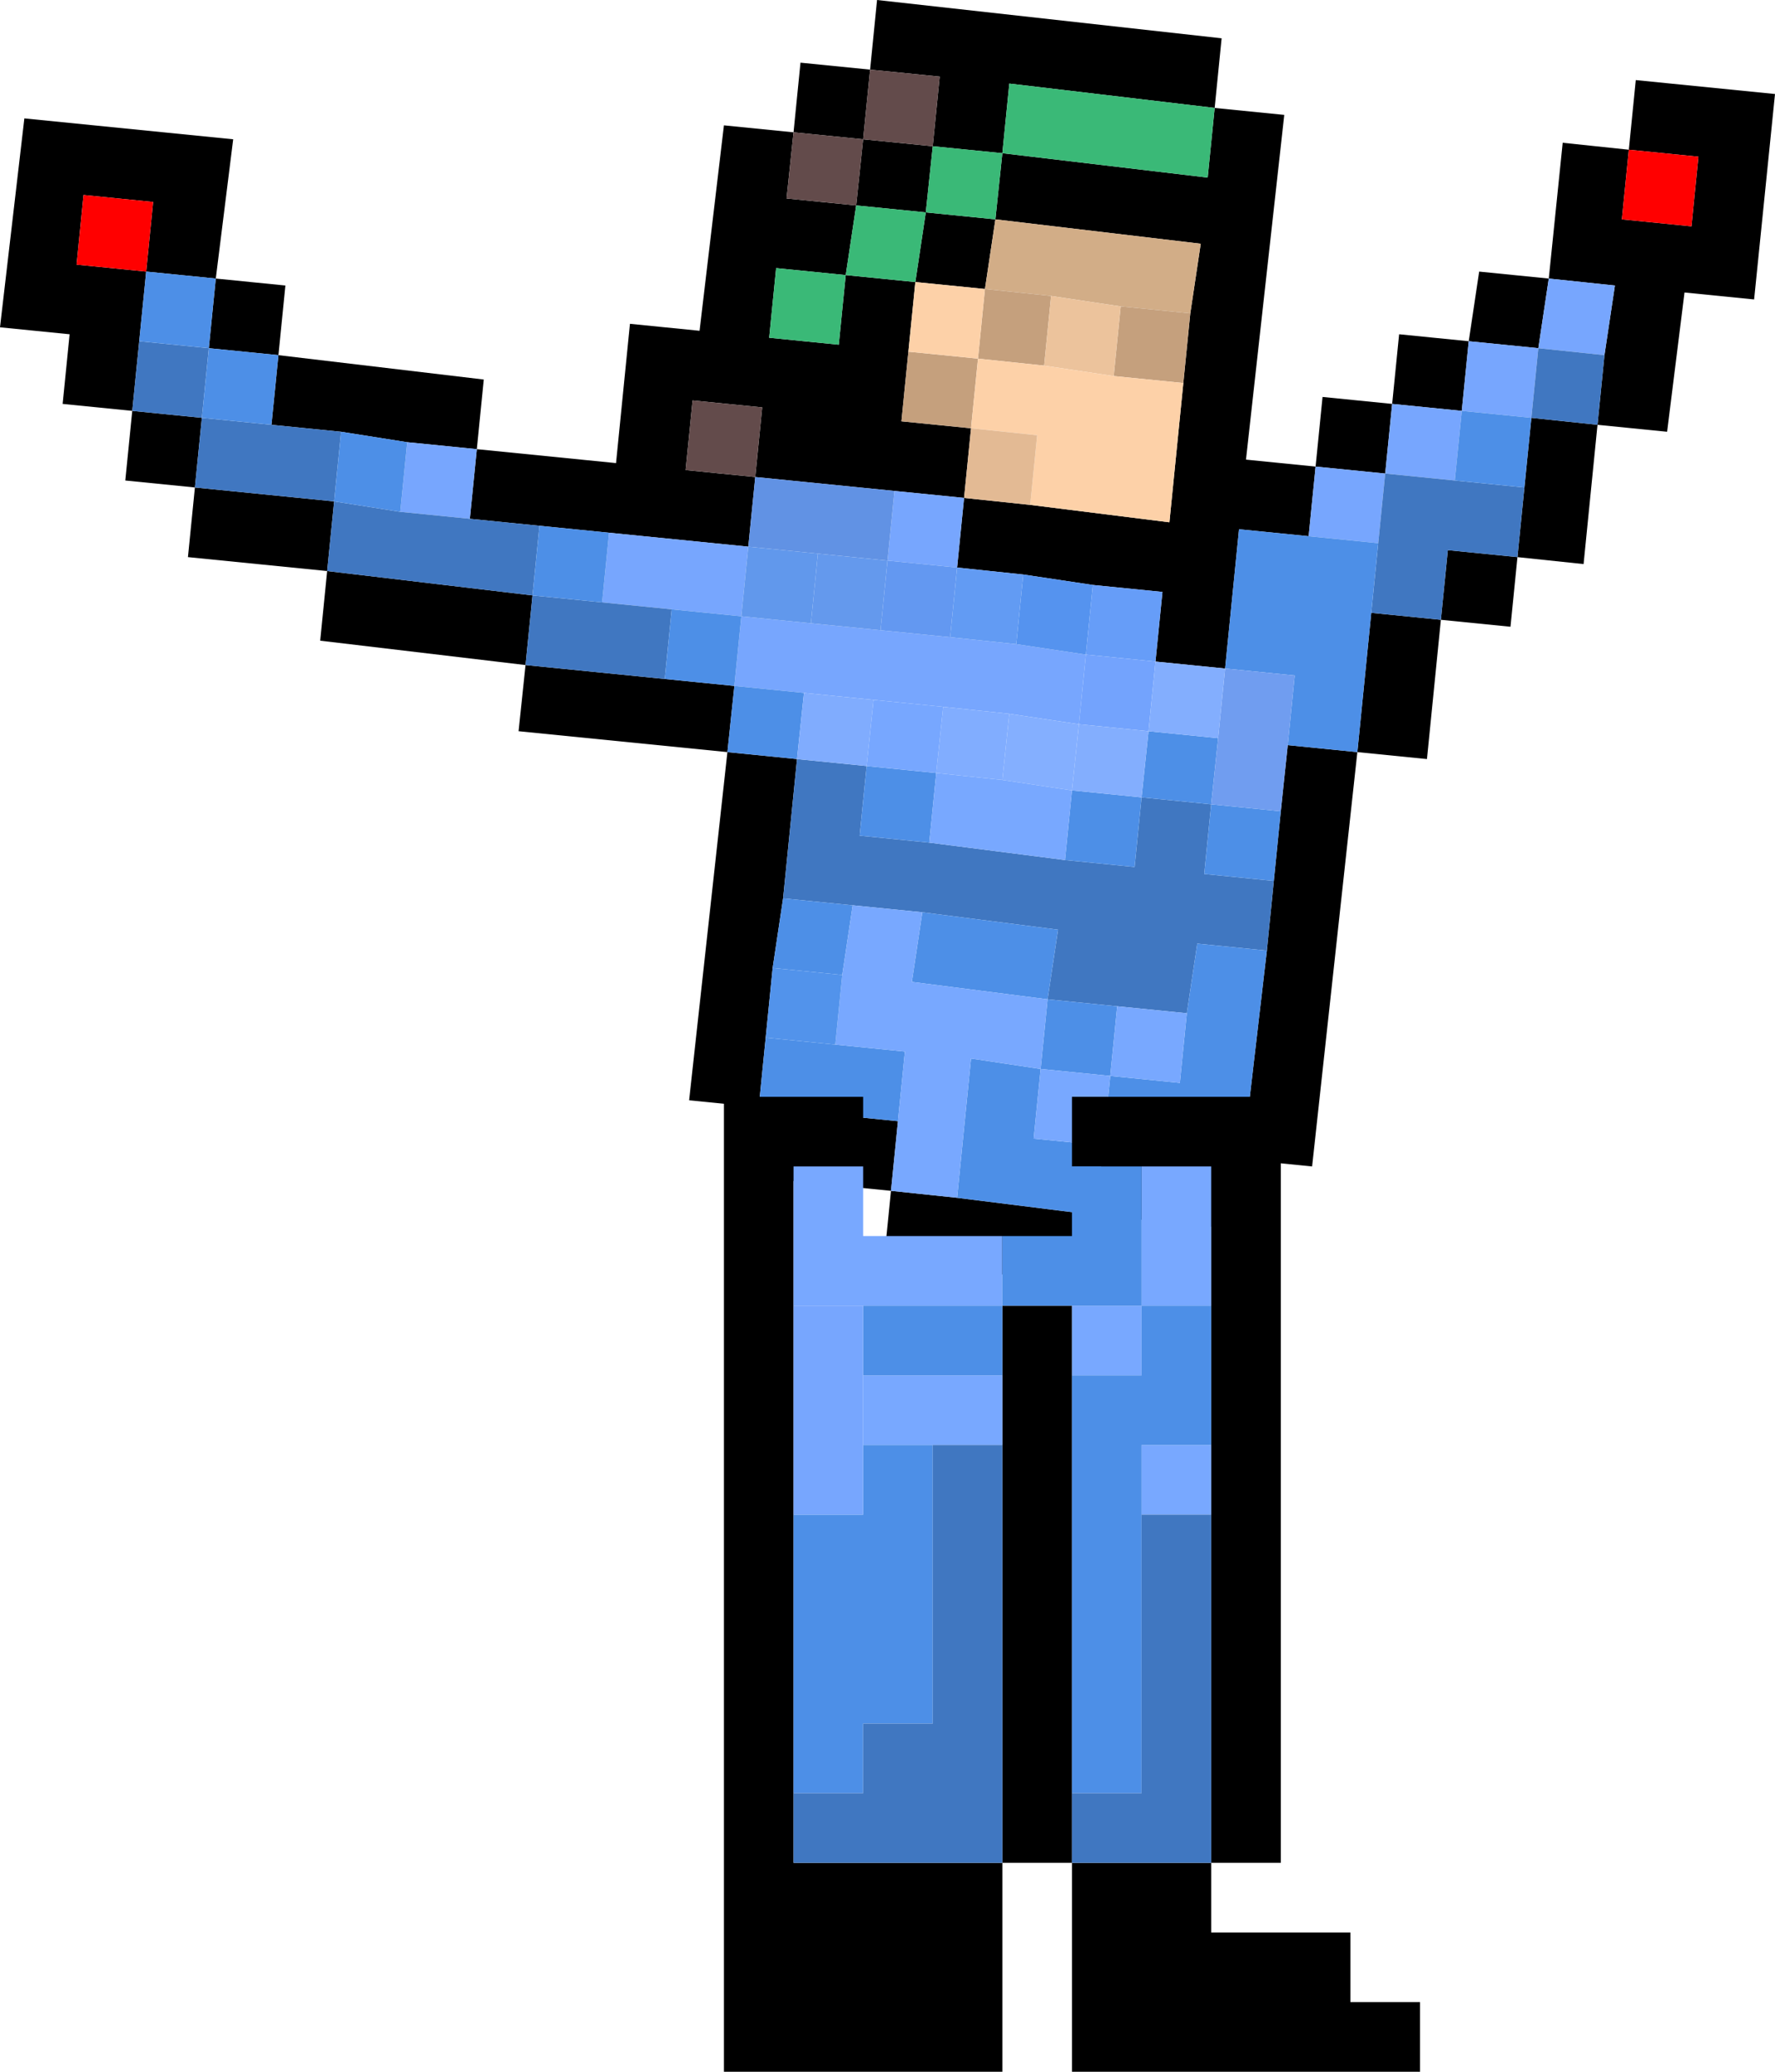 <?xml version="1.0" encoding="UTF-8" standalone="no"?>
<svg xmlns:xlink="http://www.w3.org/1999/xlink" height="29.75px" width="25.5px" xmlns="http://www.w3.org/2000/svg">
  <g transform="matrix(1.0, 0.0, 0.0, 1.0, 17.0, 23.0)">
    <path d="M6.4 -20.85 L6.3 -19.85 7.3 -19.75 7.4 -20.75 6.4 -20.85 6.5 -21.85 8.5 -21.65 8.2 -18.7 7.2 -18.8 6.95 -16.8 5.95 -16.9 6.05 -17.9 6.2 -18.9 5.25 -19.0 5.45 -20.95 6.4 -20.85 M3.0 -17.2 L3.1 -18.2 4.1 -18.1 4.0 -17.1 3.0 -17.2 2.9 -16.2 1.9 -16.3 1.8 -15.3 0.8 -15.4 0.6 -13.4 -0.4 -13.5 -0.3 -14.5 -1.3 -14.6 -2.3 -14.75 -3.25 -14.85 -3.15 -15.85 -4.15 -15.95 -6.15 -16.15 -6.25 -15.15 -8.25 -15.35 -9.25 -15.45 -10.25 -15.55 -10.15 -16.55 -11.15 -16.65 -12.1 -16.8 -13.1 -16.9 -13.0 -17.9 -14.0 -18.0 -13.9 -19.0 -14.9 -19.1 -15.0 -18.1 -15.1 -17.1 -14.1 -17.0 -14.2 -16.0 -12.2 -15.8 -12.3 -14.8 -9.35 -14.45 -9.45 -13.45 -7.45 -13.25 -6.45 -13.15 -6.55 -12.2 -5.55 -12.1 -5.75 -10.1 -5.9 -9.1 -6.0 -8.1 -6.1 -7.1 -4.1 -6.9 -4.2 -5.9 -3.25 -5.8 -1.25 -5.55 -1.15 -6.55 0.85 -6.35 1.2 -9.35 1.3 -10.35 1.4 -11.35 1.5 -12.3 2.5 -12.2 2.7 -14.2 3.7 -14.1 3.8 -15.1 4.8 -15.0 4.7 -14.0 3.7 -14.1 3.5 -12.1 2.5 -12.2 1.85 -6.25 0.85 -6.35 0.75 -5.35 -1.25 -5.55 -1.35 -4.55 -4.3 -4.9 -4.2 -5.9 -6.2 -6.1 -6.1 -7.1 -7.1 -7.2 -6.55 -12.2 -9.55 -12.5 -9.45 -13.45 -12.4 -13.8 -12.3 -14.8 -14.3 -15.0 -14.2 -16.0 -15.2 -16.1 -15.1 -17.1 -16.1 -17.2 -16.0 -18.2 -17.0 -18.3 -16.65 -21.3 -13.65 -21.0 -13.9 -19.0 -12.9 -18.9 -13.0 -17.9 -10.05 -17.55 -10.15 -16.55 -8.15 -16.35 -7.95 -18.35 -6.95 -18.25 -6.6 -21.2 -5.6 -21.1 -5.5 -22.1 -4.5 -22.0 -4.4 -23.0 0.55 -22.45 0.45 -21.45 1.45 -21.35 0.9 -16.4 1.9 -16.3 2.0 -17.3 3.0 -17.2 M4.1 -18.1 L4.25 -19.1 5.25 -19.0 5.1 -18.0 4.1 -18.1 M4.9 -16.0 L5.0 -17.0 5.95 -16.9 5.75 -14.9 4.8 -15.0 4.9 -16.0 M-14.9 -19.1 L-14.8 -20.1 -15.8 -20.2 -15.9 -19.2 -14.9 -19.1 M-6.15 -16.15 L-6.05 -17.15 -7.05 -17.25 -7.15 -16.25 -6.15 -16.15 M-3.05 -16.85 L-3.15 -15.85 -2.2 -15.75 -0.2 -15.5 0.0 -17.5 0.1 -18.5 0.25 -19.5 -2.7 -19.85 -2.85 -18.85 -3.85 -18.95 -3.95 -17.95 -4.05 -16.95 -3.05 -16.85 M-4.7 -20.05 L-4.85 -19.05 -5.85 -19.15 -5.95 -18.15 -4.95 -18.05 -4.85 -19.05 -3.85 -18.95 -3.7 -19.95 -2.7 -19.85 -2.6 -20.8 0.35 -20.45 0.45 -21.45 -2.5 -21.8 -2.6 -20.8 -3.6 -20.9 -3.7 -19.95 -4.7 -20.05 -4.6 -21.0 -3.6 -20.9 -3.5 -21.9 -4.5 -22.0 -4.6 -21.0 -5.6 -21.1 -5.7 -20.15 -4.7 -20.05" fill="#000000" fill-rule="evenodd" stroke="none"/>
    <path d="M6.4 -20.85 L7.4 -20.75 7.3 -19.75 6.3 -19.85 6.4 -20.85 M-14.9 -19.1 L-15.9 -19.2 -15.8 -20.2 -14.8 -20.1 -14.9 -19.1" fill="#ff0000" fill-rule="evenodd" stroke="none"/>
    <path d="M5.25 -19.0 L6.2 -18.9 6.05 -17.9 5.1 -18.0 5.25 -19.0 M3.0 -17.2 L4.0 -17.1 4.1 -18.1 5.1 -18.0 5.0 -17.0 4.0 -17.1 3.9 -16.1 2.9 -16.2 2.8 -15.2 1.8 -15.3 1.9 -16.3 2.9 -16.2 3.0 -17.2 M-11.15 -16.65 L-10.15 -16.55 -10.25 -15.55 -11.25 -15.65 -11.15 -16.65 M-8.25 -15.35 L-6.25 -15.15 -6.35 -14.15 -5.35 -14.05 -4.35 -13.95 -3.35 -13.85 -2.4 -13.75 -1.4 -13.6 -1.5 -12.6 -2.5 -12.75 -3.45 -12.85 -4.45 -12.95 -5.45 -13.05 -6.45 -13.15 -6.35 -14.15 -7.35 -14.25 -8.35 -14.35 -8.25 -15.35 M-4.15 -15.95 L-3.15 -15.85 -3.25 -14.85 -4.25 -14.95 -4.15 -15.95" fill="#77a6fe" fill-rule="evenodd" stroke="none"/>
    <path d="M6.05 -17.9 L5.95 -16.9 5.0 -17.0 5.1 -18.0 6.05 -17.9 M4.9 -16.0 L4.8 -15.0 3.8 -15.1 3.7 -14.1 2.7 -14.2 2.8 -15.2 2.9 -16.2 3.9 -16.1 4.9 -16.0 M1.3 -10.35 L1.2 -9.35 0.2 -9.45 0.05 -8.45 -0.95 -8.55 -1.95 -8.65 -1.8 -9.65 -3.75 -9.9 -4.75 -10.0 -5.75 -10.1 -5.55 -12.1 -4.55 -12.0 -4.65 -11.0 -3.65 -10.9 -1.7 -10.65 -0.7 -10.55 -0.6 -11.55 0.4 -11.45 0.3 -10.45 1.3 -10.35 M-7.45 -13.25 L-9.45 -13.45 -9.35 -14.45 -12.3 -14.8 -12.2 -15.8 -14.2 -16.0 -14.1 -17.0 -15.1 -17.1 -15.0 -18.1 -14.0 -18.0 -14.1 -17.0 -13.1 -16.9 -12.1 -16.8 -12.2 -15.8 -11.25 -15.65 -10.25 -15.55 -9.25 -15.45 -9.35 -14.45 -8.35 -14.35 -7.35 -14.25 -7.45 -13.25" fill="#4077c1" fill-rule="evenodd" stroke="none"/>
    <path d="M5.0 -17.0 L4.9 -16.0 3.9 -16.1 4.0 -17.1 5.0 -17.0 M2.8 -15.2 L2.7 -14.2 2.5 -12.2 1.5 -12.3 1.6 -13.3 0.6 -13.4 0.8 -15.4 1.8 -15.3 2.8 -15.2 M0.5 -12.4 L0.4 -11.45 1.4 -11.35 1.3 -10.35 0.3 -10.45 0.4 -11.45 -0.6 -11.55 -0.7 -10.55 -1.7 -10.65 -1.6 -11.65 -0.6 -11.55 -0.5 -12.5 0.5 -12.4 M1.2 -9.35 L0.85 -6.35 -1.15 -6.55 -1.25 -5.55 -3.25 -5.8 -3.05 -7.8 -2.05 -7.65 -1.95 -8.65 -3.9 -8.9 -3.75 -9.9 -1.8 -9.65 -1.95 -8.65 -0.95 -8.55 -1.05 -7.55 -2.05 -7.65 -2.15 -6.65 -1.15 -6.55 -1.05 -7.55 -0.05 -7.45 0.05 -8.45 0.2 -9.45 1.2 -9.35 M-4.1 -6.9 L-6.1 -7.1 -6.0 -8.1 -5.0 -8.0 -4.0 -7.9 -4.1 -6.9 M-5.9 -9.1 L-5.75 -10.1 -4.75 -10.0 -4.9 -9.0 -5.9 -9.1 M-5.55 -12.1 L-6.55 -12.2 -6.45 -13.15 -7.45 -13.25 -7.35 -14.25 -6.35 -14.15 -6.45 -13.15 -5.45 -13.05 -5.55 -12.1 M-15.0 -18.1 L-14.9 -19.1 -13.9 -19.0 -14.0 -18.0 -13.0 -17.9 -13.1 -16.9 -14.1 -17.0 -14.0 -18.0 -15.0 -18.1 M-12.1 -16.8 L-11.15 -16.65 -11.25 -15.65 -12.2 -15.8 -12.1 -16.8 M-9.25 -15.45 L-8.25 -15.35 -8.35 -14.35 -9.35 -14.45 -9.25 -15.45 M-3.55 -11.9 L-3.65 -10.9 -4.65 -11.0 -4.55 -12.0 -3.55 -11.9" fill="#4d8fe7" fill-rule="evenodd" stroke="none"/>
    <path d="M0.6 -13.4 L1.6 -13.3 1.5 -12.3 1.4 -11.35 0.4 -11.45 0.5 -12.4 0.6 -13.4" fill="#709df0" fill-rule="evenodd" stroke="none"/>
    <path d="M-3.85 -18.95 L-4.85 -19.05 -4.95 -18.05 -5.95 -18.15 -5.85 -19.15 -4.85 -19.05 -4.7 -20.05 -3.7 -19.95 -3.6 -20.9 -2.6 -20.8 -2.5 -21.8 0.45 -21.45 0.35 -20.45 -2.6 -20.8 -2.7 -19.85 -3.7 -19.95 -3.85 -18.95" fill="#3ab977" fill-rule="evenodd" stroke="none"/>
    <path d="M-2.7 -19.85 L0.25 -19.5 0.1 -18.5 -0.9 -18.6 -1.9 -18.75 -2.85 -18.85 -2.7 -19.85" fill="#d2ad87" fill-rule="evenodd" stroke="none"/>
    <path d="M-3.05 -16.85 L-4.05 -16.95 -3.95 -17.95 -2.95 -17.85 -2.85 -18.85 -1.9 -18.75 -2.0 -17.75 -2.95 -17.85 -3.05 -16.85 M0.1 -18.5 L0.0 -17.5 -1.0 -17.6 -0.9 -18.6 0.1 -18.5" fill="#c5a07d" fill-rule="evenodd" stroke="none"/>
    <path d="M-1.9 -18.75 L-0.9 -18.6 -1.0 -17.6 -2.0 -17.75 -1.9 -18.75" fill="#ecc39c" fill-rule="evenodd" stroke="none"/>
    <path d="M-6.15 -16.15 L-7.15 -16.25 -7.05 -17.25 -6.05 -17.15 -6.15 -16.15 M-4.7 -20.05 L-5.7 -20.15 -5.6 -21.1 -4.6 -21.0 -4.5 -22.0 -3.5 -21.9 -3.6 -20.9 -4.6 -21.0 -4.7 -20.05" fill="#634b4b" fill-rule="evenodd" stroke="none"/>
    <path d="M-5.35 -14.05 L-6.35 -14.15 -6.25 -15.15 -5.25 -15.05 -5.35 -14.05" fill="#6198ec" fill-rule="evenodd" stroke="none"/>
    <path d="M-6.25 -15.15 L-6.15 -16.15 -4.15 -15.95 -4.25 -14.95 -5.25 -15.05 -6.25 -15.15" fill="#6192e4" fill-rule="evenodd" stroke="none"/>
    <path d="M-5.35 -14.05 L-5.25 -15.05 -4.25 -14.95 -4.35 -13.95 -5.35 -14.05" fill="#6499ed" fill-rule="evenodd" stroke="none"/>
    <path d="M-5.45 -13.05 L-4.45 -12.95 -4.55 -12.0 -5.55 -12.1 -5.45 -13.05" fill="#80acfe" fill-rule="evenodd" stroke="none"/>
    <path d="M-4.35 -13.95 L-4.25 -14.95 -3.25 -14.85 -3.35 -13.85 -4.35 -13.95" fill="#6398f1" fill-rule="evenodd" stroke="none"/>
    <path d="M-3.95 -17.95 L-3.85 -18.95 -2.85 -18.85 -2.95 -17.85 -2.0 -17.75 -1.0 -17.6 0.0 -17.5 -0.2 -15.5 -2.2 -15.75 -2.1 -16.75 -3.05 -16.85 -2.95 -17.85 -3.95 -17.95" fill="#fdd1a8" fill-rule="evenodd" stroke="none"/>
    <path d="M-3.15 -15.85 L-3.05 -16.85 -2.1 -16.75 -2.2 -15.75 -3.15 -15.85" fill="#e3ba94" fill-rule="evenodd" stroke="none"/>
    <path d="M-2.3 -14.75 L-1.3 -14.6 -1.4 -13.6 -2.4 -13.75 -2.3 -14.75" fill="#5593ef" fill-rule="evenodd" stroke="none"/>
    <path d="M-3.25 -14.85 L-2.3 -14.75 -2.4 -13.75 -3.35 -13.85 -3.25 -14.85" fill="#629bf3" fill-rule="evenodd" stroke="none"/>
    <path d="M-1.3 -14.6 L-0.3 -14.5 -0.4 -13.5 -1.4 -13.6 -1.3 -14.6" fill="#669df8" fill-rule="evenodd" stroke="none"/>
    <path d="M-2.5 -12.75 L-1.5 -12.6 -1.6 -11.65 -2.6 -11.8 -2.5 -12.75" fill="#84afff" fill-rule="evenodd" stroke="none"/>
    <path d="M-3.45 -12.85 L-2.5 -12.75 -2.6 -11.8 -3.55 -11.9 -3.45 -12.85" fill="#81adff" fill-rule="evenodd" stroke="none"/>
    <path d="M-1.5 -12.6 L-1.4 -13.6 -0.4 -13.5 -0.5 -12.5 -1.5 -12.6" fill="#73a3fd" fill-rule="evenodd" stroke="none"/>
    <path d="M0.6 -13.4 L0.5 -12.4 -0.5 -12.5 -0.4 -13.5 0.6 -13.4 M-1.5 -12.6 L-0.5 -12.5 -0.6 -11.55 -1.6 -11.65 -1.5 -12.6" fill="#83aefe" fill-rule="evenodd" stroke="none"/>
    <path d="M-4.55 -12.0 L-4.45 -12.95 -3.45 -12.85 -3.55 -11.9 -4.55 -12.0" fill="#77a7ff" fill-rule="evenodd" stroke="none"/>
    <path d="M-3.25 -5.8 L-4.2 -5.9 -4.1 -6.9 -4.0 -7.9 -5.0 -8.0 -4.9 -9.0 -4.75 -10.0 -3.75 -9.9 -3.9 -8.9 -1.95 -8.65 -2.05 -7.65 -3.05 -7.8 -3.25 -5.8 M-3.65 -10.9 L-3.55 -11.9 -2.6 -11.8 -1.6 -11.65 -1.7 -10.65 -3.65 -10.9 M-0.95 -8.55 L0.05 -8.45 -0.05 -7.45 -1.05 -7.55 -1.15 -6.55 -2.15 -6.65 -2.05 -7.65 -1.05 -7.55 -0.95 -8.55" fill="#78a8ff" fill-rule="evenodd" stroke="none"/>
    <path d="M-6.0 -8.1 L-5.9 -9.1 -4.9 -9.0 -5.0 -8.0 -6.0 -8.1" fill="#5293eb" fill-rule="evenodd" stroke="none"/>
    <path d="M0.4 -4.25 L0.4 -6.25 -0.6 -6.25 -1.6 -6.25 -1.6 -7.25 1.4 -7.25 1.4 3.75 0.4 3.75 0.4 4.75 2.4 4.75 2.4 5.75 3.4 5.75 3.4 6.75 -1.6 6.75 -1.6 3.75 -2.6 3.75 -2.6 6.75 -6.6 6.75 -6.6 -7.25 -4.6 -7.25 -4.6 -6.25 -5.6 -6.25 -5.6 -4.25 -5.6 -1.25 -5.6 2.75 -5.6 3.75 -2.6 3.75 -2.6 -2.25 -2.6 -3.25 -2.6 -4.25 -1.6 -4.25 -1.6 -3.25 -1.6 2.75 -1.6 3.75 0.4 3.75 0.4 -1.25 0.4 -2.25 0.4 -4.25" fill="#000000" fill-rule="evenodd" stroke="none"/>
    <path d="M-0.6 -6.25 L0.4 -6.25 0.4 -4.25 -0.6 -4.25 -0.6 -6.25 M0.4 -2.25 L0.4 -1.25 -0.6 -1.25 -0.6 -2.25 0.4 -2.25 M-4.6 -6.25 L-4.6 -5.25 -2.6 -5.25 -2.6 -4.25 -4.6 -4.25 -5.6 -4.25 -5.6 -6.25 -4.6 -6.25 M-4.6 -2.25 L-4.6 -3.25 -2.6 -3.25 -2.6 -2.25 -3.6 -2.25 -4.6 -2.25 M-1.6 -3.25 L-1.6 -4.25 -0.6 -4.25 -0.6 -3.25 -1.6 -3.25" fill="#78a8ff" fill-rule="evenodd" stroke="none"/>
    <path d="M0.4 -4.25 L0.4 -2.25 -0.6 -2.25 -0.6 -1.25 -0.6 2.75 -1.6 2.75 -1.6 -3.25 -0.6 -3.25 -0.6 -4.25 -1.6 -4.25 -2.6 -4.25 -2.6 -3.25 -4.6 -3.25 -4.6 -4.25 -2.6 -4.25 -2.6 -5.25 -1.6 -5.25 -1.6 -6.25 -0.6 -6.25 -0.6 -4.25 0.4 -4.25 M-5.6 -1.25 L-4.6 -1.25 -4.6 -2.25 -3.6 -2.25 -3.6 1.75 -4.6 1.75 -4.6 2.75 -5.6 2.75 -5.6 -1.25" fill="#4d8fe7" fill-rule="evenodd" stroke="none"/>
    <path d="M0.4 -1.25 L0.4 3.75 -1.6 3.75 -1.6 2.75 -0.6 2.75 -0.6 -1.25 0.4 -1.25 M-2.6 -2.25 L-2.6 3.75 -5.6 3.75 -5.6 2.75 -4.6 2.75 -4.6 1.75 -3.6 1.75 -3.6 -2.25 -2.6 -2.25" fill="#4077c1" fill-rule="evenodd" stroke="none"/>
    <path d="M-5.6 -1.25 L-5.6 -4.25 -4.6 -4.25 -4.6 -3.25 -4.6 -2.25 -4.6 -1.25 -5.6 -1.25" fill="#77a6fe" fill-rule="evenodd" stroke="none"/>
  </g>
</svg>
